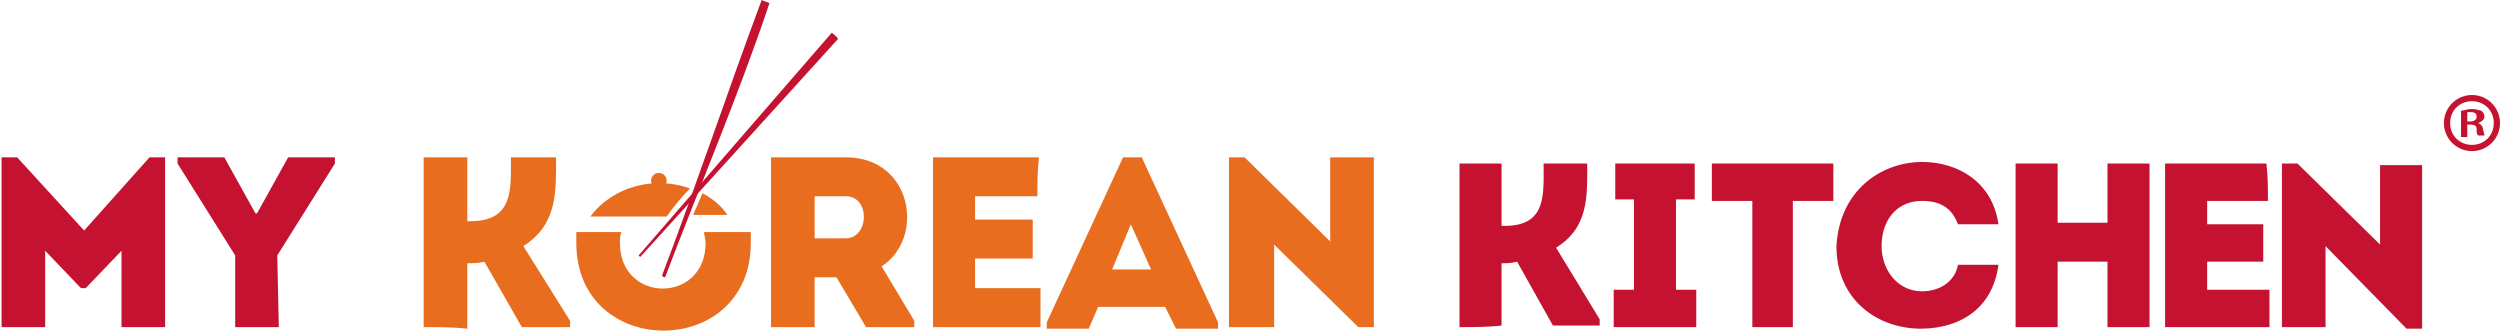 <?xml version="1.0" encoding="UTF-8"?> <svg xmlns="http://www.w3.org/2000/svg" viewBox="-258 382.9 160.5 21.3"><path d="M-248.4 393h1v10.9h-2.8V399l-2.3 2.4h-.3l-2.3-2.4v4.9h-2.8V393h1l4.3 4.7 4.2-4.7zm8.3 10.9h-2.8v-4.6l-3.7-5.9v-.4h3l2 3.6h.1l2-3.6h3v.4l-3.7 5.9.1 4.6z" fill="#c41230"></path><g fill="#e86d1f"><path d="M-230.8 403.9V393h2.8v4.1h.2c2.8 0 2.6-2.1 2.6-4.1h2.9c0 2.2.1 4.3-2.1 5.7l3 4.8v.4h-3.1l-2.4-4.2c-.4.1-.7.1-1.1.1v4.2c-.9-.1-1.9-.1-2.8-.1zm31.5-.4v.4h-3.1l-1.9-3.2h-1.4v3.2h-2.8V393h4.8c4.3 0 5.1 5.2 2.3 7l2.1 3.5zm-4.4-8h-2v2.7h2c1.5 0 1.6-2.7 0-2.7zm12.3 0h-4v1.5h3.7v2.5h-3.7v1.9h4.2v2.5h-6.9V393h6.8c-.1.9-.1 1.7-.1 2.5zm8.2 7.1h-4.3l-.6 1.4h-2.7v-.4l4.9-10.6h1.2l4.9 10.6v.4h-2.7l-.7-1.4zm-2.2-5.3l-1.2 2.9h2.5l-1.3-2.9zm9.2 1.3v5.3h-2.9V393h1l5.5 5.4V393h2.8v10.9h-1l-5.4-5.3zm-36.6-.8c0 .2.1.4.1.7 0 3.9-5.5 3.9-5.5 0 0-.2 0-.5.1-.7h-2.9v.7c0 7.5 11.2 7.5 11.2 0v-.7h-3z"></path><circle cx="-215.7" cy="394.5" r=".5"></circle></g><g fill="#c41230"><path d="M-216.9 399.4l-.1-.1 12.4-14.3c.1.1.3.2.4.4l-12.7 14z"></path><path d="M-215.3 400.7c-.1 0-.1 0-.2-.1 2.2-5.8 4.2-11.8 6.4-17.7.2.1.3.1.5.2-1.9 5.7-4.5 11.8-6.7 17.6z"></path></g><path d="M-213.7 395c-2.2-.8-4.9-.2-6.4 1.8h4.9c.5-.7 1-1.3 1.5-1.8zm.8.3h0l-.6 1.4h2.2c-.4-.6-.9-1-1.6-1.4z" fill="#e86d1f"></path><path d="M-164.3 403.9v-10.5h2.7v4h.2c2.7 0 2.5-2 2.5-4h2.8c0 2.1.1 4.1-2 5.4l2.8 4.6v.4h-3l-2.3-4.1c-.4.1-.7.1-1 .1v4c-.9.1-1.8.1-2.7.1zm15.2-2.4v2.4h-5.3v-2.4h1.3v-5.8h-1.2v-2.3h5.1v2.3h-1.2v5.8h1.3zm1-5.7v-2.4h7.8v2.4h-2.6v8.1h-2.6v-8.1h-2.6zm13.5-2.5c2.2 0 4.5 1.2 4.9 4h-2.6c-.4-1.1-1.2-1.5-2.3-1.5-1.6 0-2.6 1.2-2.6 2.9 0 1.5 1 2.9 2.6 2.9 1.1 0 2.1-.6 2.3-1.7h2.6c-.4 3-2.7 4.1-5 4.1-2.7 0-5.4-1.8-5.4-5.3.2-3.6 2.9-5.4 5.5-5.4zm14.6 10.6h-2.7v-4.2h-3.2v4.2h-2.7v-10.5h2.7v3.8h3.2v-3.8h2.7v10.5zm7.6-8.1h-3.9v1.5h3.6v2.4h-3.6v1.8h4v2.4h-6.7v-10.5h6.5c.1.8.1 1.6.1 2.4zm3.7 2.9v5.2h-2.8v-10.5h1l5.3 5.2v-5.1h2.7V404h-1l-5.2-5.3zm11.2-7.9a1.8 1.8 0 1 1-3.6 0 1.8 1.8 0 1 1 3.6 0zm-3.2 0c0 .8.6 1.4 1.4 1.4s1.4-.6 1.4-1.4-.6-1.4-1.4-1.4-1.4.6-1.4 1.4zm1.1.9h-.4V390c.2 0 .4-.1.7-.1s.5.1.6.1c.1.1.2.2.2.4s-.2.3-.4.4h0c.2.1.3.2.3.4.1.3.1.4.1.4h-.4c-.1-.1-.1-.2-.1-.4s-.1-.3-.4-.3h-.2v.8zm0-1h.2c.2 0 .4-.1.4-.3s-.1-.3-.4-.3h-.2v.6z" fill="#c41230"></path></svg> 